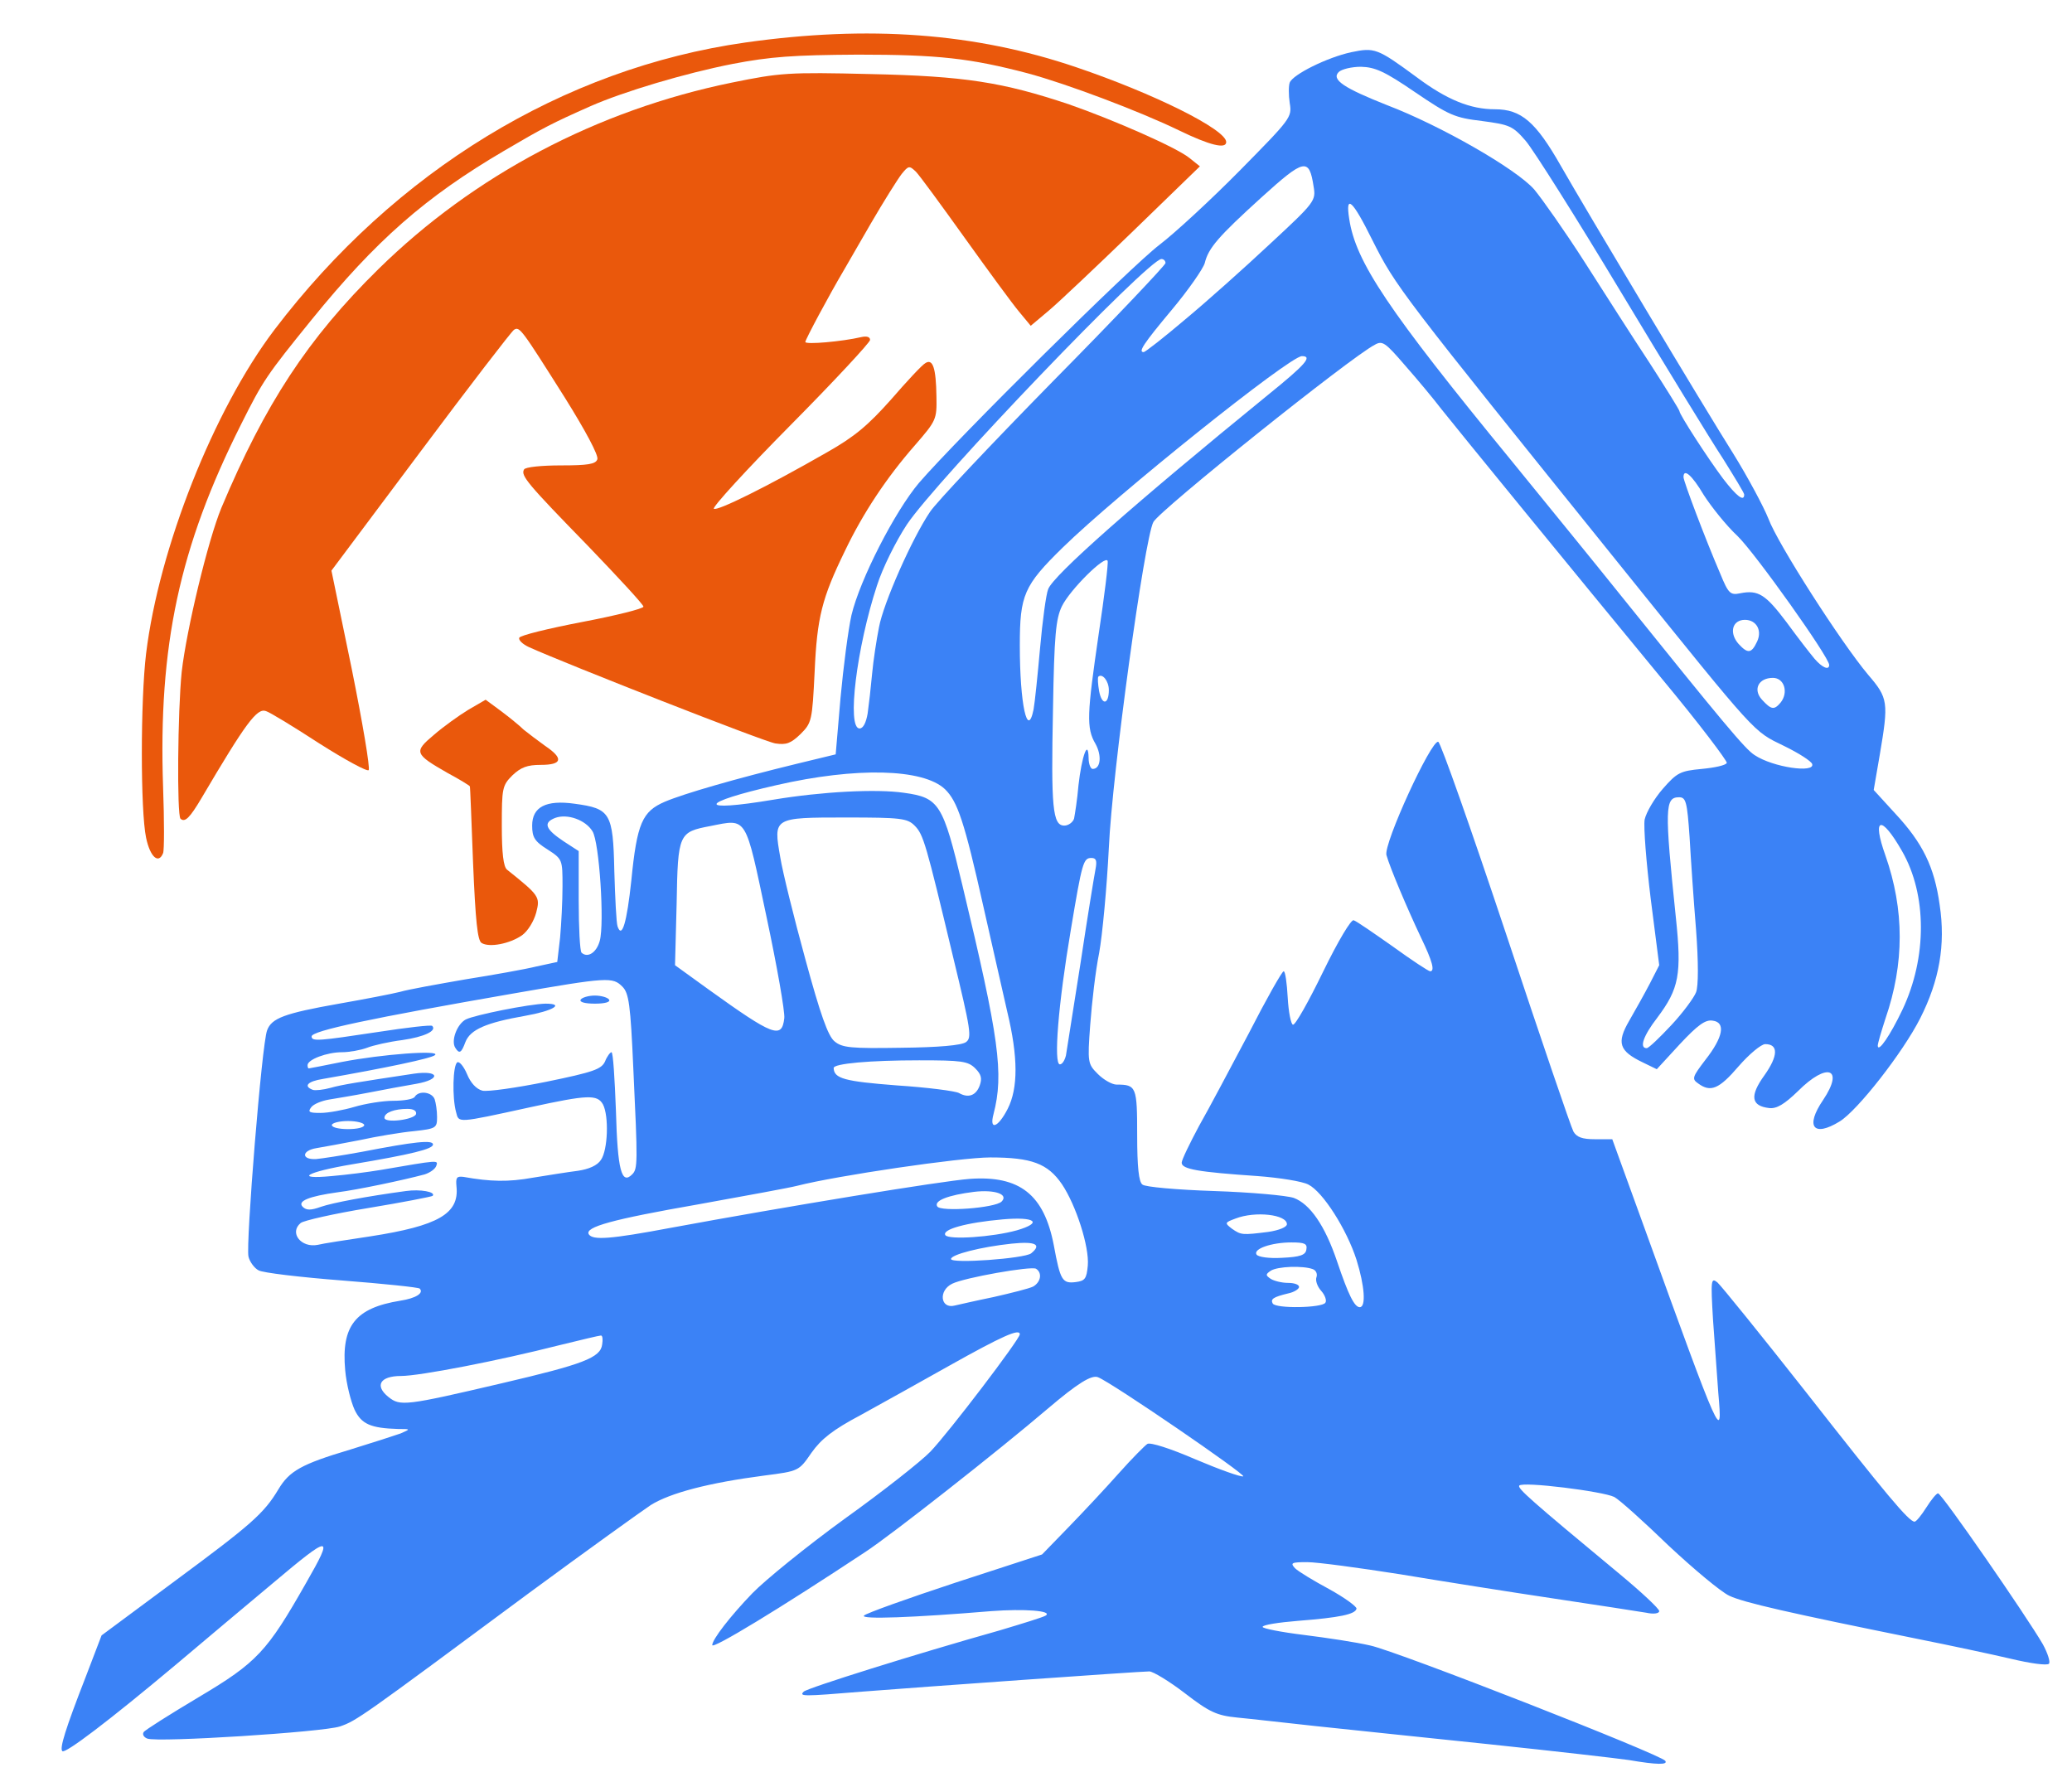 <svg class="img-fluid" id="outputsvg" xmlns="http://www.w3.org/2000/svg" style="transform: matrix(1, 0, 0, 1, 0, 0); transform-origin: 50% 50%; cursor: move; max-height: none; transition: transform 200ms ease-in-out;" width="512" height="439" viewBox="0 0 5120 4390"><g id="lBet92MbbyBpsei6tZeHWP" fill="rgb(59,130,246)" style="transform: none;"><g style="transform: none;"><path id="pNJtCuM3M" d="M4025 4349 c-27 -4 -183 -22 -345 -39 -162 -17 -356 -37 -430 -45 -74 -8 -161 -18 -193 -21 -50 -5 -68 -13 -129 -60 -39 -30 -79 -54 -88 -54 -23 0 -571 39 -710 50 -146 12 -156 12 -144 0 9 -9 277 -93 483 -151 57 -17 109 -33 115 -37 18 -12 -54 -17 -134 -11 -192 16 -325 21 -315 11 6 -6 107 -42 225 -81 l215 -70 66 -68 c36 -37 92 -97 124 -133 32 -36 64 -68 70 -72 7 -5 59 12 119 38 59 25 112 44 118 42 9 -3 -325 -232 -359 -245 -16 -6 -50 15 -123 77 -123 105 -389 314 -452 355 -210 139 -378 241 -378 230 0 -14 45 -72 99 -128 31 -32 133 -115 228 -184 95 -68 190 -143 212 -166 46 -48 221 -278 221 -290 0 -15 -43 4 -175 78 -71 40 -170 95 -219 122 -68 36 -97 59 -121 93 -31 45 -31 45 -116 56 -138 18 -233 43 -281 73 -24 16 -159 113 -299 216 -417 309 -428 317 -469 331 -42 14 -450 40 -476 30 -8 -3 -13 -10 -9 -16 3 -5 65 -44 137 -87 143 -85 168 -112 264 -281 70 -122 63 -122 -83 1 -60 50 -168 141 -238 200 -167 140 -274 221 -281 214 -7 -7 7 -53 58 -184 l39 -102 182 -135 c188 -139 219 -166 255 -226 27 -45 56 -62 177 -98 55 -17 111 -35 125 -40 25 -11 25 -11 -6 -11 -68 -2 -91 -12 -108 -48 -9 -20 -20 -63 -23 -97 -10 -110 25 -154 136 -172 39 -6 59 -19 48 -30 -3 -3 -89 -12 -192 -20 -103 -8 -196 -19 -206 -25 -10 -5 -22 -21 -25 -34 -7 -30 33 -526 46 -559 11 -30 42 -42 178 -66 63 -11 130 -24 150 -29 20 -6 93 -19 162 -31 69 -11 148 -25 176 -32 l51 -11 7 -60 c3 -33 6 -90 6 -127 0 -66 0 -67 -37 -91 -32 -20 -38 -30 -38 -59 0 -46 34 -64 105 -54 88 12 95 22 98 166 2 67 5 129 8 137 11 32 23 -10 34 -113 14 -142 27 -171 83 -195 47 -20 175 -57 327 -94 l95 -23 12 -140 c7 -76 19 -168 27 -204 21 -88 107 -256 167 -327 95 -110 524 -535 594 -588 38 -29 128 -112 199 -184 125 -127 129 -131 123 -166 -3 -20 -3 -43 0 -51 8 -20 92 -62 152 -75 58 -12 64 -10 162 62 75 56 133 79 193 79 65 0 101 31 163 140 61 107 354 597 426 711 36 58 75 131 87 161 23 62 179 305 246 385 50 58 51 68 29 198 l-15 87 53 58 c68 73 97 132 110 226 15 99 -1 187 -48 280 -43 85 -155 228 -199 255 -65 40 -86 13 -41 -53 53 -79 10 -94 -62 -22 -34 33 -53 44 -71 42 -45 -5 -49 -30 -12 -81 34 -48 35 -77 2 -77 -10 0 -40 25 -66 55 -48 56 -69 65 -100 42 -16 -11 -14 -16 18 -58 44 -56 51 -93 18 -97 -18 -3 -37 11 -81 58 l-57 62 -35 -17 c-58 -28 -65 -48 -33 -103 15 -26 38 -67 51 -92 l23 -45 -21 -164 c-11 -90 -18 -178 -15 -196 4 -18 24 -52 45 -76 35 -40 43 -44 96 -49 32 -3 60 -9 62 -15 1 -5 -69 -98 -158 -205 -229 -278 -506 -617 -548 -670 -19 -25 -59 -73 -89 -107 -49 -57 -56 -62 -75 -51 -60 31 -532 409 -547 438 -22 41 -102 623 -110 805 -5 99 -16 216 -24 260 -9 44 -18 123 -22 177 -7 94 -6 97 19 122 14 14 35 26 46 26 49 0 51 5 51 125 0 78 4 116 13 122 6 6 86 13 177 16 91 3 179 11 197 17 40 15 77 68 107 157 28 83 43 113 56 113 16 0 12 -53 -8 -117 -24 -75 -83 -168 -119 -186 -15 -8 -72 -17 -126 -21 -147 -10 -187 -17 -187 -33 0 -7 20 -48 43 -91 24 -42 79 -146 123 -229 43 -84 82 -153 86 -153 4 0 8 29 10 65 2 36 8 66 13 67 6 1 39 -58 74 -130 38 -78 70 -131 76 -128 7 2 50 32 97 65 47 34 88 61 92 61 12 0 6 -24 -23 -84 -34 -72 -76 -171 -85 -203 -8 -27 111 -286 128 -280 6 2 81 215 167 473 86 259 161 479 167 490 8 14 22 19 53 19 l43 0 78 215 c192 531 195 537 184 412 -3 -41 -9 -122 -13 -180 -6 -100 -5 -106 11 -93 9 8 107 129 218 270 199 254 255 321 269 321 4 0 17 -16 29 -35 12 -19 25 -35 29 -35 9 0 219 304 259 373 12 22 19 44 15 48 -5 5 -47 -1 -93 -12 -47 -11 -150 -33 -230 -49 -321 -65 -431 -90 -467 -107 -21 -10 -88 -66 -150 -124 -61 -59 -121 -113 -134 -120 -28 -14 -228 -39 -235 -28 -4 7 27 35 249 219 53 44 97 85 97 91 0 6 -14 8 -32 4 -18 -3 -121 -19 -228 -35 -107 -16 -278 -43 -380 -60 -102 -16 -205 -30 -230 -30 -39 0 -42 2 -30 15 8 8 46 31 85 52 38 21 68 43 67 48 -3 14 -42 22 -144 30 -49 4 -88 10 -88 15 0 4 46 13 103 20 56 7 129 18 163 26 66 14 720 270 729 285 7 10 -20 10 -90 -2z m-2785 -931 c201 -47 244 -63 248 -96 2 -12 1 -22 -3 -22 -4 0 -50 11 -103 24 -149 38 -345 76 -391 76 -52 0 -66 24 -31 52 29 23 41 22 280 -34z m1215 -213 c44 -10 88 -21 98 -26 19 -11 23 -34 7 -44 -12 -7 -177 22 -207 37 -35 17 -29 63 6 54 9 -2 52 -12 96 -21z m820 14 c4 -5 -1 -19 -10 -29 -10 -11 -15 -26 -12 -34 3 -8 -1 -17 -9 -20 -24 -9 -87 -7 -104 4 -13 9 -13 11 0 20 8 5 27 10 43 10 15 0 27 4 27 10 0 5 -12 13 -27 16 -37 9 -44 14 -38 25 8 13 122 11 130 -2z m-587 -92 c4 -46 -29 -149 -64 -201 -35 -51 -75 -66 -177 -66 -74 0 -379 45 -477 70 -19 5 -129 25 -245 46 -212 37 -281 56 -270 74 10 15 53 12 202 -16 287 -53 671 -116 739 -121 124 -9 184 39 208 164 16 87 21 95 54 91 23 -3 27 -8 30 -41z m-140 -30 c27 -22 11 -30 -48 -24 -76 8 -150 27 -150 38 0 12 181 -1 198 -14z m680 -9 c3 -15 -4 -18 -37 -18 -49 0 -95 16 -86 30 4 6 31 10 63 8 45 -2 58 -7 60 -20z m-2313 -33 c168 -26 220 -56 213 -123 -2 -22 0 -26 17 -24 67 12 111 13 172 2 37 -6 87 -14 111 -17 27 -4 48 -13 57 -27 17 -24 20 -108 5 -137 -14 -25 -38 -24 -180 7 -183 40 -176 39 -183 12 -10 -36 -8 -116 3 -123 5 -3 16 10 24 29 9 22 23 37 38 41 13 3 84 -7 158 -22 117 -24 136 -31 145 -50 5 -13 13 -23 16 -23 4 0 8 65 11 145 4 147 14 183 40 157 14 -14 14 -27 3 -261 -7 -159 -11 -187 -27 -203 -24 -24 -35 -24 -270 17 -351 61 -498 92 -498 106 0 13 18 11 164 -11 71 -11 132 -18 134 -15 12 12 -19 27 -74 35 -32 4 -72 13 -87 19 -16 6 -44 11 -62 11 -37 0 -85 18 -85 32 0 4 1 8 3 8 1 0 38 -7 82 -16 98 -19 244 -30 230 -17 -8 8 -122 32 -277 59 -38 6 -49 18 -25 27 6 2 26 0 44 -5 28 -8 67 -14 206 -35 63 -9 68 14 6 25 -30 5 -83 15 -119 22 -36 7 -79 14 -97 17 -18 3 -38 11 -44 19 -9 12 -5 14 23 14 19 0 57 -7 84 -15 27 -8 70 -15 96 -15 26 0 50 -4 53 -10 10 -16 42 -12 49 6 3 9 6 28 6 44 0 27 -2 29 -57 35 -32 3 -92 13 -133 22 -41 8 -90 17 -108 20 -37 6 -38 29 -1 27 13 -1 65 -9 114 -18 129 -25 175 -30 175 -18 0 11 -51 24 -200 49 -113 19 -145 38 -50 29 36 -3 90 -10 120 -15 146 -25 143 -25 138 -10 -3 8 -16 17 -29 21 -52 14 -166 38 -214 44 -72 10 -101 22 -87 36 9 9 20 9 45 0 29 -10 114 -26 210 -39 35 -5 75 2 66 12 -3 2 -74 16 -159 30 -85 14 -160 31 -167 37 -29 24 1 62 42 54 11 -3 70 -12 130 -21z m1598 -15 c65 -19 45 -34 -35 -27 -91 8 -151 25 -142 39 8 12 116 5 177 -12z m621 4 c27 -4 46 -12 46 -19 0 -24 -78 -33 -127 -14 -27 10 -27 11 -9 25 23 16 26 16 90 8z m-659 -75 c18 -18 -17 -30 -68 -24 -64 8 -100 22 -91 36 8 14 143 4 159 -12z m-1575 -189 c0 -5 -18 -10 -40 -10 -22 0 -40 5 -40 10 0 6 18 10 40 10 22 0 40 -4 40 -10z m1590 -40 c26 -51 26 -128 -1 -240 -11 -47 -37 -164 -59 -260 -47 -210 -64 -260 -95 -290 -54 -51 -219 -55 -416 -10 -194 44 -199 68 -8 36 120 -20 255 -27 323 -17 87 12 96 27 144 228 91 379 103 466 77 566 -11 41 11 34 35 -13z m-1462 13 c2 -8 -6 -13 -21 -13 -32 0 -57 9 -57 22 0 14 73 5 78 -9z m1393 -71 c6 -17 4 -27 -11 -42 -18 -18 -34 -20 -139 -20 -121 0 -211 8 -211 19 1 26 26 33 156 43 76 5 146 14 154 19 23 13 42 6 51 -19z m213 -74 c2 -13 18 -115 36 -228 17 -113 34 -217 37 -232 4 -21 2 -28 -10 -28 -20 0 -23 10 -51 178 -31 183 -43 332 -27 332 6 0 12 -10 15 -22z m-247 -33 c15 -11 12 -29 -32 -211 -67 -280 -73 -302 -95 -324 -18 -18 -34 -20 -169 -20 -181 0 -180 0 -163 98 6 37 34 150 62 252 37 136 56 190 72 203 19 16 40 18 165 16 93 -1 149 -6 160 -14z m1743 -42 c29 -31 56 -68 61 -81 6 -15 6 -75 0 -155 -6 -73 -13 -176 -16 -229 -6 -87 -9 -98 -26 -98 -35 0 -36 27 -8 296 15 142 8 177 -46 249 -34 44 -45 75 -26 75 5 0 32 -26 61 -57z m571 -38 c61 -129 61 -284 -1 -392 -52 -91 -75 -84 -41 11 47 134 47 267 0 403 -10 31 -19 61 -19 67 1 18 31 -26 61 -89z m-2763 21 c2 -15 -18 -129 -44 -251 -53 -251 -47 -242 -138 -224 -79 15 -81 18 -84 192 l-4 152 83 60 c160 115 181 123 187 71z m-456 -191 c12 -43 -1 -245 -18 -271 -17 -28 -62 -44 -92 -33 -31 12 -24 28 21 58 l37 24 0 122 c0 67 3 125 7 129 15 14 37 0 45 -29z m1172 -302 c2 -10 8 -47 11 -83 8 -71 24 -116 25 -67 0 15 5 27 10 27 20 0 23 -33 7 -62 -23 -39 -21 -73 8 -272 14 -93 24 -174 22 -180 -5 -16 -93 71 -113 112 -15 31 -19 72 -22 254 -5 244 -1 288 28 288 10 0 21 -8 24 -17z m1824 -135 c-2 -7 -33 -27 -70 -45 -76 -37 -63 -22 -398 -438 -554 -688 -560 -695 -619 -812 -49 -99 -67 -115 -57 -52 16 106 94 223 403 600 92 113 211 259 263 324 259 322 313 387 336 401 45 30 149 45 142 22z m-2334 -125 c3 -21 8 -65 11 -98 3 -33 11 -85 17 -115 11 -60 82 -220 126 -285 14 -22 151 -167 304 -323 153 -155 278 -287 278 -292 0 -6 -5 -10 -10 -10 -32 0 -557 548 -629 656 -27 41 -60 107 -74 151 -50 152 -75 353 -43 353 9 0 16 -14 20 -37z m410 -10 c3 -16 10 -84 16 -151 6 -68 15 -134 20 -146 12 -34 214 -212 543 -480 94 -76 111 -96 84 -96 -30 0 -457 342 -591 473 -96 94 -106 117 -106 242 0 145 19 232 34 158z m1846 -17 c20 -25 9 -61 -19 -61 -36 0 -50 29 -27 54 23 25 30 26 46 7z m-1660 -31 c0 -22 -16 -42 -26 -33 -2 3 -1 19 2 36 7 36 24 33 24 -3z m1780 -62 c0 -19 -182 -275 -226 -318 -29 -27 -66 -74 -84 -102 -29 -49 -50 -67 -50 -44 0 10 54 153 91 239 20 49 25 53 49 48 45 -9 63 3 115 72 27 37 58 77 69 90 19 22 36 29 36 15z m-178 -58 c14 -30 -5 -57 -36 -53 -27 4 -32 34 -10 59 23 25 32 24 46 -6z m-32 -363 c0 -4 -24 -43 -52 -88 -29 -44 -143 -230 -253 -413 -110 -183 -216 -351 -235 -373 -32 -37 -40 -40 -108 -49 -67 -8 -81 -14 -165 -71 -76 -52 -99 -62 -134 -63 -23 0 -48 6 -55 13 -19 19 14 40 120 82 131 50 318 157 363 208 20 24 77 105 125 180 48 75 120 188 161 250 40 62 73 115 73 118 0 8 69 115 108 167 33 43 52 58 52 39z m-1381 -433 c53 -44 147 -128 210 -187 110 -102 113 -106 107 -141 -11 -72 -23 -69 -128 26 -108 98 -132 126 -141 163 -4 14 -40 66 -81 115 -71 85 -84 105 -70 105 4 0 50 -36 103 -81z"></path><path id="pELQBdjZF" d="M1125 2589 c-11 -17 4 -58 26 -70 22 -11 156 -38 197 -39 49 0 18 18 -50 30 -97 17 -136 34 -148 65 -10 27 -15 30 -25 14z"></path><path id="pDOB2QNXI" d="M1435 2470 c3 -5 19 -10 35 -10 16 0 32 5 35 10 4 6 -10 10 -35 10 -25 0 -39 -4 -35 -10z"></path></g></g><g id="lb06WPYyTvpk6au6dRemwH" fill="rgb(234,88,12)" style="transform: none;"><g style="transform: none;"><path id="p1FZTedmJv" d="M1190 2330 c-10 -6 -15 -54 -21 -197 -4 -103 -7 -189 -8 -190 -1 -2 -25 -17 -55 -33 -82 -47 -84 -52 -34 -94 23 -20 62 -48 85 -62 l43 -25 38 28 c20 15 46 36 56 46 11 9 35 27 53 40 46 31 43 47 -11 47 -33 0 -49 6 -70 26 -25 25 -26 32 -26 125 0 67 4 101 13 108 80 64 82 67 72 106 -6 22 -21 46 -35 56 -30 21 -81 31 -100 19z"></path><path id="p68yF7Lm9" d="M361 2070 c-14 -66 -14 -339 0 -455 32 -261 167 -602 317 -800 298 -392 713 -646 1164 -710 304 -43 567 -24 817 61 192 65 371 154 371 185 0 18 -41 8 -117 -29 -97 -47 -277 -115 -374 -141 -141 -37 -220 -46 -419 -46 -160 1 -216 5 -310 23 -117 23 -268 68 -350 104 -95 42 -118 54 -215 111 -194 114 -316 221 -475 417 -111 137 -120 150 -174 258 -153 304 -205 548 -193 897 3 83 3 156 0 163 -11 28 -32 10 -42 -38z"></path><path id="p5GKS84zC" d="M446 2023 c-9 -9 -7 -265 3 -363 12 -105 65 -325 98 -405 108 -257 214 -419 388 -590 236 -232 541 -393 874 -461 118 -24 139 -26 341 -21 233 5 328 20 492 75 109 38 267 107 298 133 l25 20 -165 160 c-91 88 -185 177 -209 197 l-44 37 -29 -35 c-16 -19 -76 -101 -134 -182 -58 -81 -112 -155 -121 -164 -16 -15 -18 -15 -35 6 -10 13 -44 67 -76 122 -31 54 -62 107 -67 116 -36 61 -95 171 -95 177 0 7 91 -1 138 -12 13 -3 22 -1 22 7 0 6 -88 101 -197 211 -108 109 -193 202 -189 206 7 7 129 -53 279 -139 69 -39 102 -67 159 -131 39 -45 77 -86 85 -90 18 -11 26 12 27 83 1 56 0 59 -53 120 -71 81 -129 169 -173 261 -57 117 -69 164 -75 299 -6 121 -7 126 -35 154 -24 23 -35 27 -62 23 -27 -4 -516 -196 -609 -238 -15 -7 -26 -17 -24 -23 2 -6 72 -23 155 -39 84 -16 152 -33 152 -38 0 -5 -62 -72 -137 -150 -150 -154 -167 -174 -158 -189 3 -6 44 -10 91 -10 66 0 86 -3 90 -15 4 -9 -30 -72 -80 -152 -108 -171 -112 -177 -126 -168 -6 4 -110 139 -231 301 l-220 294 50 242 c27 134 46 246 42 251 -4 4 -59 -26 -122 -66 -63 -41 -122 -77 -132 -80 -22 -8 -50 30 -159 215 -29 49 -41 61 -52 51z"></path></g></g></svg>